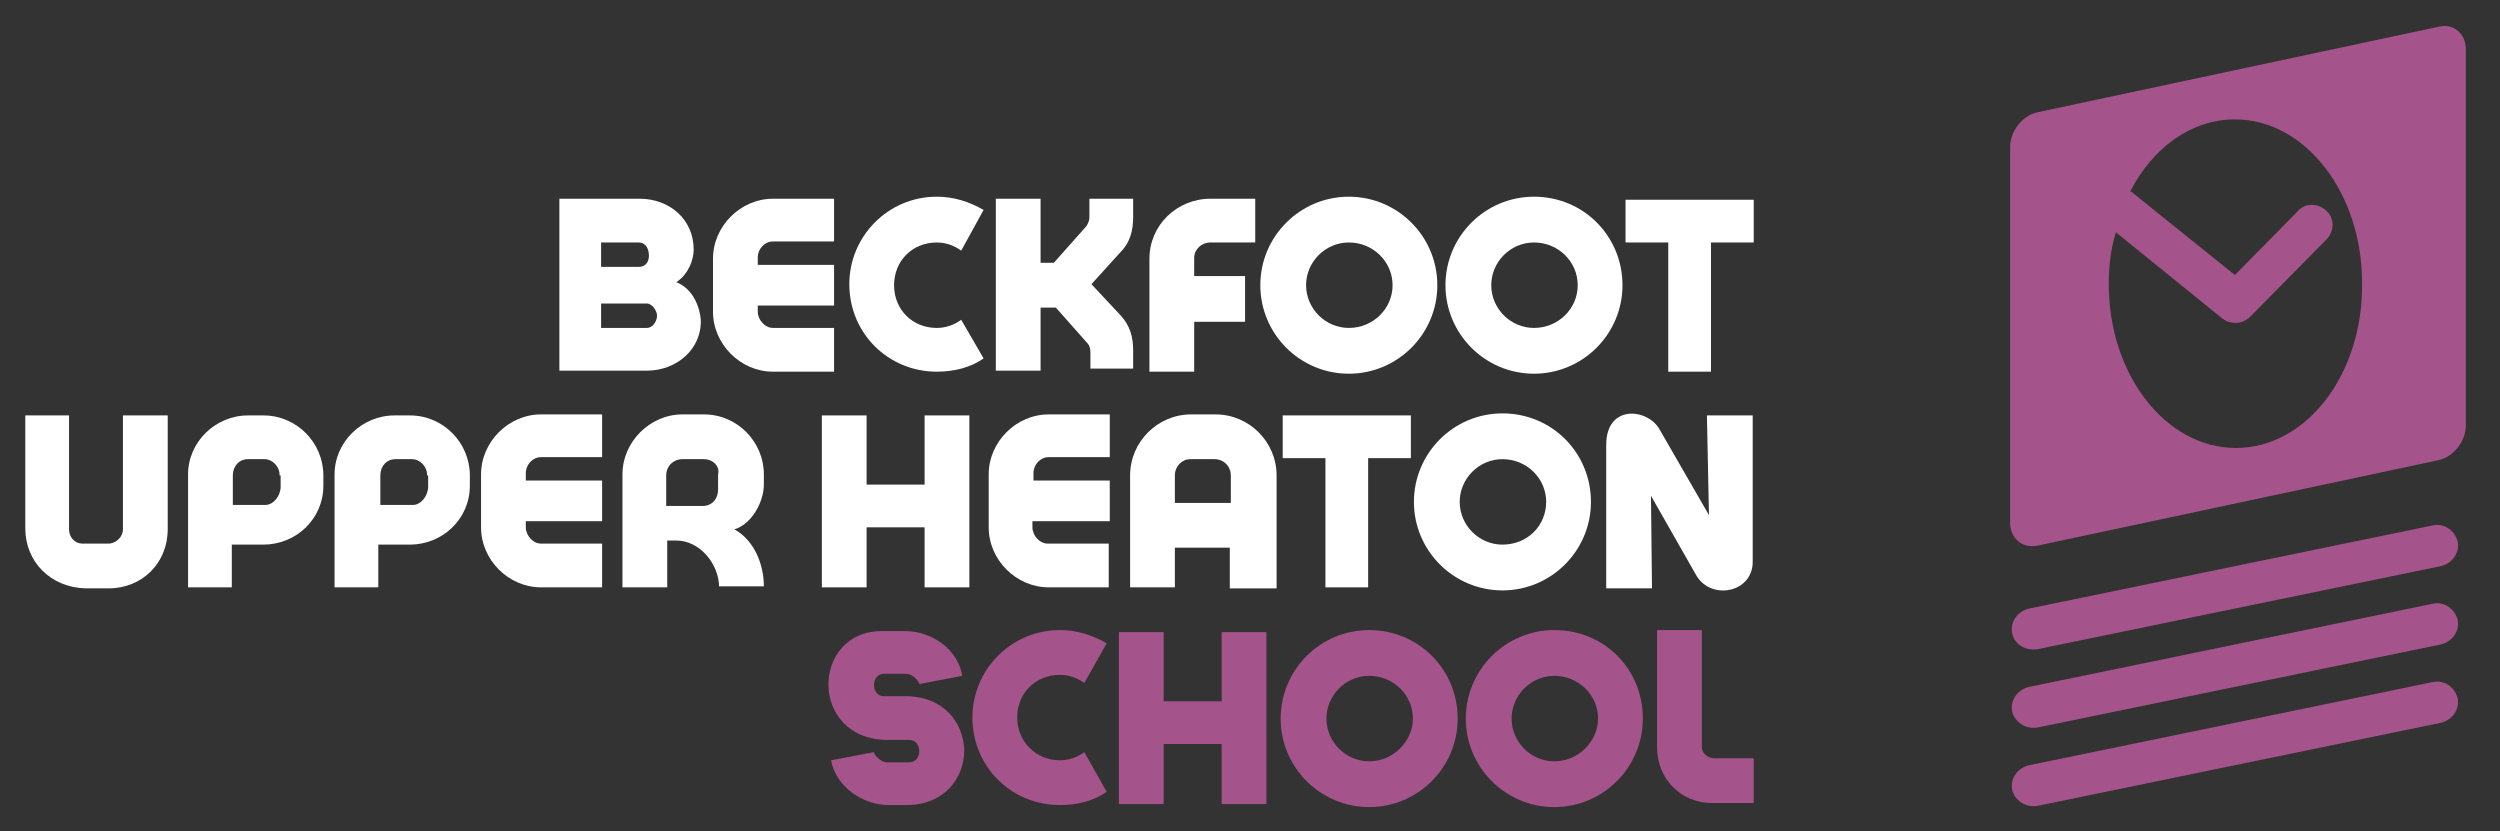 <?xml version="1.0" encoding="UTF-8"?>
<svg xmlns="http://www.w3.org/2000/svg" xmlns:xlink="http://www.w3.org/1999/xlink" version="1.1" id="Layer_1" x="0px" y="0px" width="430px" height="143px" viewBox="83.14 334.445 430 143" xml:space="preserve">
<rect x="83.14" y="334.445" width="430" height="143" fill="#333333" stroke="none"/>
<g>
	<g>
		<path fill="#FFFFFF" d="M199.477,382.975c2.975,1.225,4.024,4.375,4.199,6.474c0.175,5.074-4.199,8.749-9.273,8.749h-15.049    v-29.571h13.823c5.075,0,9.274,3.5,9.274,8.749C202.451,379.125,201.576,381.575,199.477,382.975z M193.002,376.15h-6.474v4.199    h6.474c1.05,0,1.75-0.7,1.75-1.924C194.752,377.025,194.052,376.15,193.002,376.15z M194.403,386.649h-7.874v4.2h7.874    c1.05,0,1.749-1.225,1.749-2.1C196.152,387.874,195.278,386.649,194.403,386.649z"></path>
		<path fill="#FFFFFF" d="M226.599,398.373H216.1c-5.6,0-10.324-4.725-10.324-10.324v-9.099c0-5.6,4.725-10.324,10.324-10.324    h10.499v7.35H216.1c-1.4,0-2.625,1.225-2.625,2.799V380h13.124v6.999h-13.124v1.05c0,1.4,1.225,2.8,2.625,2.8h10.499V398.373z"></path>
		<path fill="#FFFFFF" d="M252.321,396.098c-2.274,1.575-5.074,2.275-8.049,2.275c-8.399,0-15.049-6.649-15.049-15.048    c0-8.224,6.649-15.048,15.049-15.048c2.975,0,5.599,0.875,8.049,2.274l-3.85,7c-1.225-0.875-2.625-1.4-4.199-1.4    c-4.2,0-7.35,3.149-7.35,7.349s3.149,7.349,7.35,7.349c1.574,0,2.975-0.525,4.199-1.4L252.321,396.098z"></path>
		<path fill="#FFFFFF" d="M270.694,398.197v-3.149c0-0.7-0.176-1.225-0.525-1.575l-5.424-6.124h-2.625v10.848h-7.699v-29.571h7.699    v11.024h2.274l5.6-6.299c0.35-0.525,0.524-1.05,0.524-1.575v-3.15h7.524v3.15c0,2.275-0.524,4.375-2.1,5.949l-5.074,5.6    l5.074,5.424c1.575,1.75,2.1,3.674,2.1,5.949v3.149h-7.349V398.197z"></path>
		<path fill="#FFFFFF" d="M280.842,398.197V378.95c0-5.774,4.725-10.324,10.499-10.324h7.699v7.524h-7.699    c-1.575,0-2.8,1.225-2.8,2.625v3.15h8.749v7.874h-8.749v8.574h-7.699V398.197z"></path>
		<path fill="#FFFFFF" d="M330.361,383.5c0,8.399-6.823,15.223-15.223,15.223s-15.223-6.824-15.223-15.223    s6.823-15.223,15.223-15.223C323.536,368.276,330.361,375.101,330.361,383.5z M322.662,383.5c0-4.024-3.325-7.349-7.524-7.349    c-4.024,0-7.35,3.325-7.35,7.349s3.325,7.349,7.35,7.349C319.337,390.849,322.662,387.524,322.662,383.5z"></path>
		<path fill="#FFFFFF" d="M362.207,383.5c0,8.399-6.824,15.223-15.224,15.223c-8.398,0-15.223-6.824-15.223-15.223    s6.824-15.223,15.223-15.223C355.558,368.276,362.207,375.101,362.207,383.5z M354.508,383.5c0-4.024-3.324-7.349-7.524-7.349    c-4.024,0-7.349,3.325-7.349,7.349s3.324,7.349,7.349,7.349C351.184,390.849,354.508,387.524,354.508,383.5z"></path>
		<path fill="#FFFFFF" d="M370.081,398.197V376.15h-7.349v-7.349h22.047v7.349h-7.349v22.223h-7.35V398.197z"></path>
		<path fill="#FFFFFF" d="M87.49,425.319v-19.423h7.524v19.598c0,1.4,1.05,2.45,2.274,2.45h4.725    c1.225-0.175,2.274-1.225,2.274-2.45v-19.598h7.699v19.598c0,5.774-4.374,10.149-10.148,10.149h-4.024    C91.865,435.469,87.49,431.094,87.49,425.319z"></path>
		<path fill="#FFFFFF" d="M115.487,435.469v-19.423c0-5.6,4.725-10.149,10.323-10.149h2.625c5.774,0,10.324,4.725,10.324,10.324    v1.75c0,5.774-4.725,10.148-10.324,10.148h-5.424v7.35H115.487z M131.235,416.221c0-1.575-1.225-2.8-2.625-2.8h-2.8    c-1.574,0-2.624,1.225-2.624,2.8v5.074h5.599c1.4,0,2.625-1.574,2.625-3.149v-1.925H131.235z"></path>
		<path fill="#FFFFFF" d="M140.684,435.469v-19.423c0-5.6,4.724-10.149,10.323-10.149h2.625c5.774,0,10.323,4.725,10.323,10.324    v1.75c0,5.774-4.724,10.148-10.323,10.148h-5.425v7.35H140.684z M156.607,416.221c0-1.575-1.225-2.8-2.625-2.8h-2.8    c-1.574,0-2.624,1.225-2.624,2.8v5.074h5.599c1.4,0,2.625-1.574,2.625-3.149v-1.925H156.607z"></path>
		<path fill="#FFFFFF" d="M186.703,435.469h-10.499c-5.6,0-10.324-4.725-10.324-10.324v-9.099c0-5.6,4.725-10.324,10.324-10.324    h10.499v7.35h-10.499c-1.399,0-2.625,1.225-2.625,2.8v1.225h13.124v6.999h-13.124v1.05c0,1.399,1.226,2.8,2.625,2.8h10.499    V435.469z"></path>
		<path fill="#FFFFFF" d="M206.825,435.469c0-4.025-3.324-8.05-7.349-8.05h-1.575v8.05h-7.699v-19.423    c0-5.6,4.725-10.324,10.324-10.324h3.675c5.774,0,10.323,4.725,10.323,10.324v1.75c0,2.975-2.1,6.824-5.074,7.698    c3.5,1.925,5.074,6.125,5.074,9.799h-7.699V435.469z M204.201,413.421h-3.675c-1.575,0-2.8,1.225-2.8,2.8s0,3.675,0,5.249h6.299    c1.575,0,2.625-1.225,2.625-2.8v-2.624C207.001,414.646,205.776,413.421,204.201,413.421z"></path>
		<path fill="#FFFFFF" d="M224.498,435.469v-29.572l0,0l0,0l0,0h7.699v11.899h9.974v-11.899l0,0h7.699v29.572h-7.699v-10.324h-9.974    v10.324H224.498z"></path>
		<path fill="#FFFFFF" d="M274.018,435.469h-10.499c-5.599,0-10.323-4.725-10.323-10.324v-9.099c0-5.6,4.725-10.324,10.323-10.324    h10.499v7.35h-10.499c-1.399,0-2.624,1.225-2.624,2.8v1.225h13.123v6.999h-13.299v1.05c0,1.399,1.226,2.8,2.625,2.8h10.499v7.524    H274.018z"></path>
		<path fill="#FFFFFF" d="M294.665,435.469v-6.824h-9.448v6.824h-7.699v-19.248c0-5.774,4.724-10.499,10.498-10.499h4.2    c5.774,0,10.498,4.725,10.498,10.499v19.423h-8.049V435.469z M285.217,416.221v4.725h9.623v-4.725c0-1.575-1.225-2.8-2.8-2.8    h-4.199C286.442,413.421,285.217,414.646,285.217,416.221z"></path>
		<path fill="#FFFFFF" d="M311.114,435.469v-22.223h-7.35v-7.35h22.048v7.35h-7.35v22.223H311.114z"></path>
		<path fill="#FFFFFF" d="M356.782,420.771c0,8.398-6.823,15.223-15.223,15.223s-15.224-6.824-15.224-15.223    c0-8.399,6.824-15.224,15.224-15.224C350.134,405.547,356.782,412.371,356.782,420.771z M349.084,420.771    c0-4.025-3.325-7.35-7.524-7.35c-4.024,0-7.35,3.324-7.35,7.35c0,4.024,3.325,7.349,7.35,7.349    C345.934,428.119,349.084,424.795,349.084,420.771z"></path>
		<path fill="#FFFFFF" d="M384.605,405.896v25.197c0,5.25-6.999,6.649-9.624,2.45l-7.874-13.823l0.175,15.923h-7.874v-24.672    c0-7,6.999-6.3,9.099-2.8l8.574,14.873l-0.35-17.148H384.605z"></path>
	</g>
</g>
<g>
	<path fill="#A4548A" d="M241.297,452.092c-0.351-0.875-1.226-1.575-2.101-1.75h-4.024c-2.274,0-2.274,3.85,0,3.85h3.675   c6.649,0,9.974,4.549,10.148,9.273c0,4.725-3.324,9.449-9.974,9.449h-2.975c-4.549,0-9.099-3.149-9.974-7.699l7.35-1.399   c0.35,0.874,1.225,1.574,2.1,1.749h4.024c2.274,0,2.274-3.85,0-3.85h-3.675c-13.648,0-13.299-18.723-1.05-18.723h4.024   c4.55,0,9.099,3.15,9.799,7.699L241.297,452.092z"></path>
	<path fill="#A4548A" d="M273.493,470.64c-2.275,1.574-5.075,2.274-8.05,2.274c-8.398,0-15.048-6.649-15.048-15.048   c0-8.225,6.649-15.049,15.048-15.049c2.975,0,5.6,0.875,8.05,2.274l-3.85,6.824c-1.226-0.874-2.625-1.399-4.2-1.399   c-4.199,0-7.349,3.149-7.349,7.35c0,4.024,3.149,7.349,7.349,7.349c1.575,0,2.975-0.525,4.2-1.399L273.493,470.64z"></path>
	<path fill="#A4548A" d="M275.593,472.739v-29.571l0,0l0,0l0,0h7.699v11.898h9.974v-11.898l0,0h7.699v29.571h-7.699v-10.324h-9.974   v10.324H275.593z"></path>
	<path fill="#A4548A" d="M333.861,458.041c0,8.398-6.824,15.223-15.224,15.223c-8.398,0-15.223-6.824-15.223-15.223   c0-8.399,6.824-15.224,15.223-15.224C327.036,442.817,333.861,449.467,333.861,458.041z M326.161,458.041   c0-4.024-3.324-7.35-7.524-7.35c-4.024,0-7.349,3.325-7.349,7.35s3.324,7.349,7.349,7.349   C322.837,465.39,326.161,461.891,326.161,458.041z"></path>
	<path fill="#A4548A" d="M365.707,458.041c0,8.398-6.824,15.223-15.224,15.223s-15.224-6.824-15.224-15.223   c0-8.399,6.824-15.224,15.224-15.224C359.058,442.817,365.707,449.467,365.707,458.041z M358.008,458.041   c0-4.024-3.325-7.35-7.524-7.35c-4.024,0-7.349,3.325-7.349,7.35s3.324,7.349,7.349,7.349   C354.683,465.39,358.008,461.891,358.008,458.041z"></path>
	<path fill="#A4548A" d="M368.156,442.817L368.156,442.817L368.156,442.817c0.175,0,0.175,0,7.699,0v20.123   c0,1.05,1.05,1.925,2.1,1.925h6.824v7.699h-7.174c-5.25,0-9.449-4.025-9.449-9.624V442.817z"></path>
</g>
<g>
	<path fill="#A4548A" d="M432.724,446.143c-1.574,0-3.149-1.051-3.499-2.8c-0.351-1.925,0.875-3.675,2.799-4.2l69.643-14.348   c1.925-0.351,3.674,0.875,4.199,2.8c0.35,1.925-0.875,3.674-2.8,4.199l-69.642,14.349   C433.074,446.143,432.899,446.143,432.724,446.143z"></path>
	<path fill="#A4548A" d="M432.724,459.615c-1.574,0-3.149-1.225-3.499-2.8c-0.351-1.925,0.875-3.674,2.799-4.199l69.643-14.349   c1.925-0.35,3.674,0.875,4.199,2.8c0.35,1.925-0.875,3.675-2.8,4.2l-69.642,14.348   C433.074,459.615,432.899,459.615,432.724,459.615z"></path>
	<path fill="#A4548A" d="M432.724,473.089c-1.574,0-3.149-1.225-3.499-2.8c-0.351-1.925,0.875-3.675,2.799-4.199l69.643-14.349   c1.925-0.35,3.674,0.875,4.199,2.8c0.35,1.925-0.875,3.675-2.8,4.199l-69.642,14.349   C433.074,473.089,432.899,473.089,432.724,473.089z"></path>
	<path fill="#A4548A" d="M502.541,339.055l-68.942,14.698c-2.625,0.525-4.725,3.325-4.725,5.949v64.567c0,2.8,2.1,4.55,4.725,4.024   l68.942-14.698c2.624-0.524,4.724-3.324,4.724-5.949v-64.742C507.265,340.279,505.165,338.355,502.541,339.055z M467.72,411.496   c-12.073,0-21.872-12.599-21.872-28.171c0-3.15,0.35-6.125,1.225-8.924l18.373,14.874c0.699,0.525,1.399,0.7,2.274,0.7   s1.75-0.35,2.449-1.05l13.124-13.298c1.399-1.4,1.399-3.675,0-4.899c-1.4-1.4-3.675-1.4-4.899,0l-10.849,11.023l-17.848-14.348   c0,0,0,0-0.176,0c3.85-7.524,10.499-12.423,18.023-12.423c12.073,0,21.872,12.598,21.872,28.171   C489.592,398.897,479.793,411.496,467.72,411.496z"></path>
</g>
</svg>
